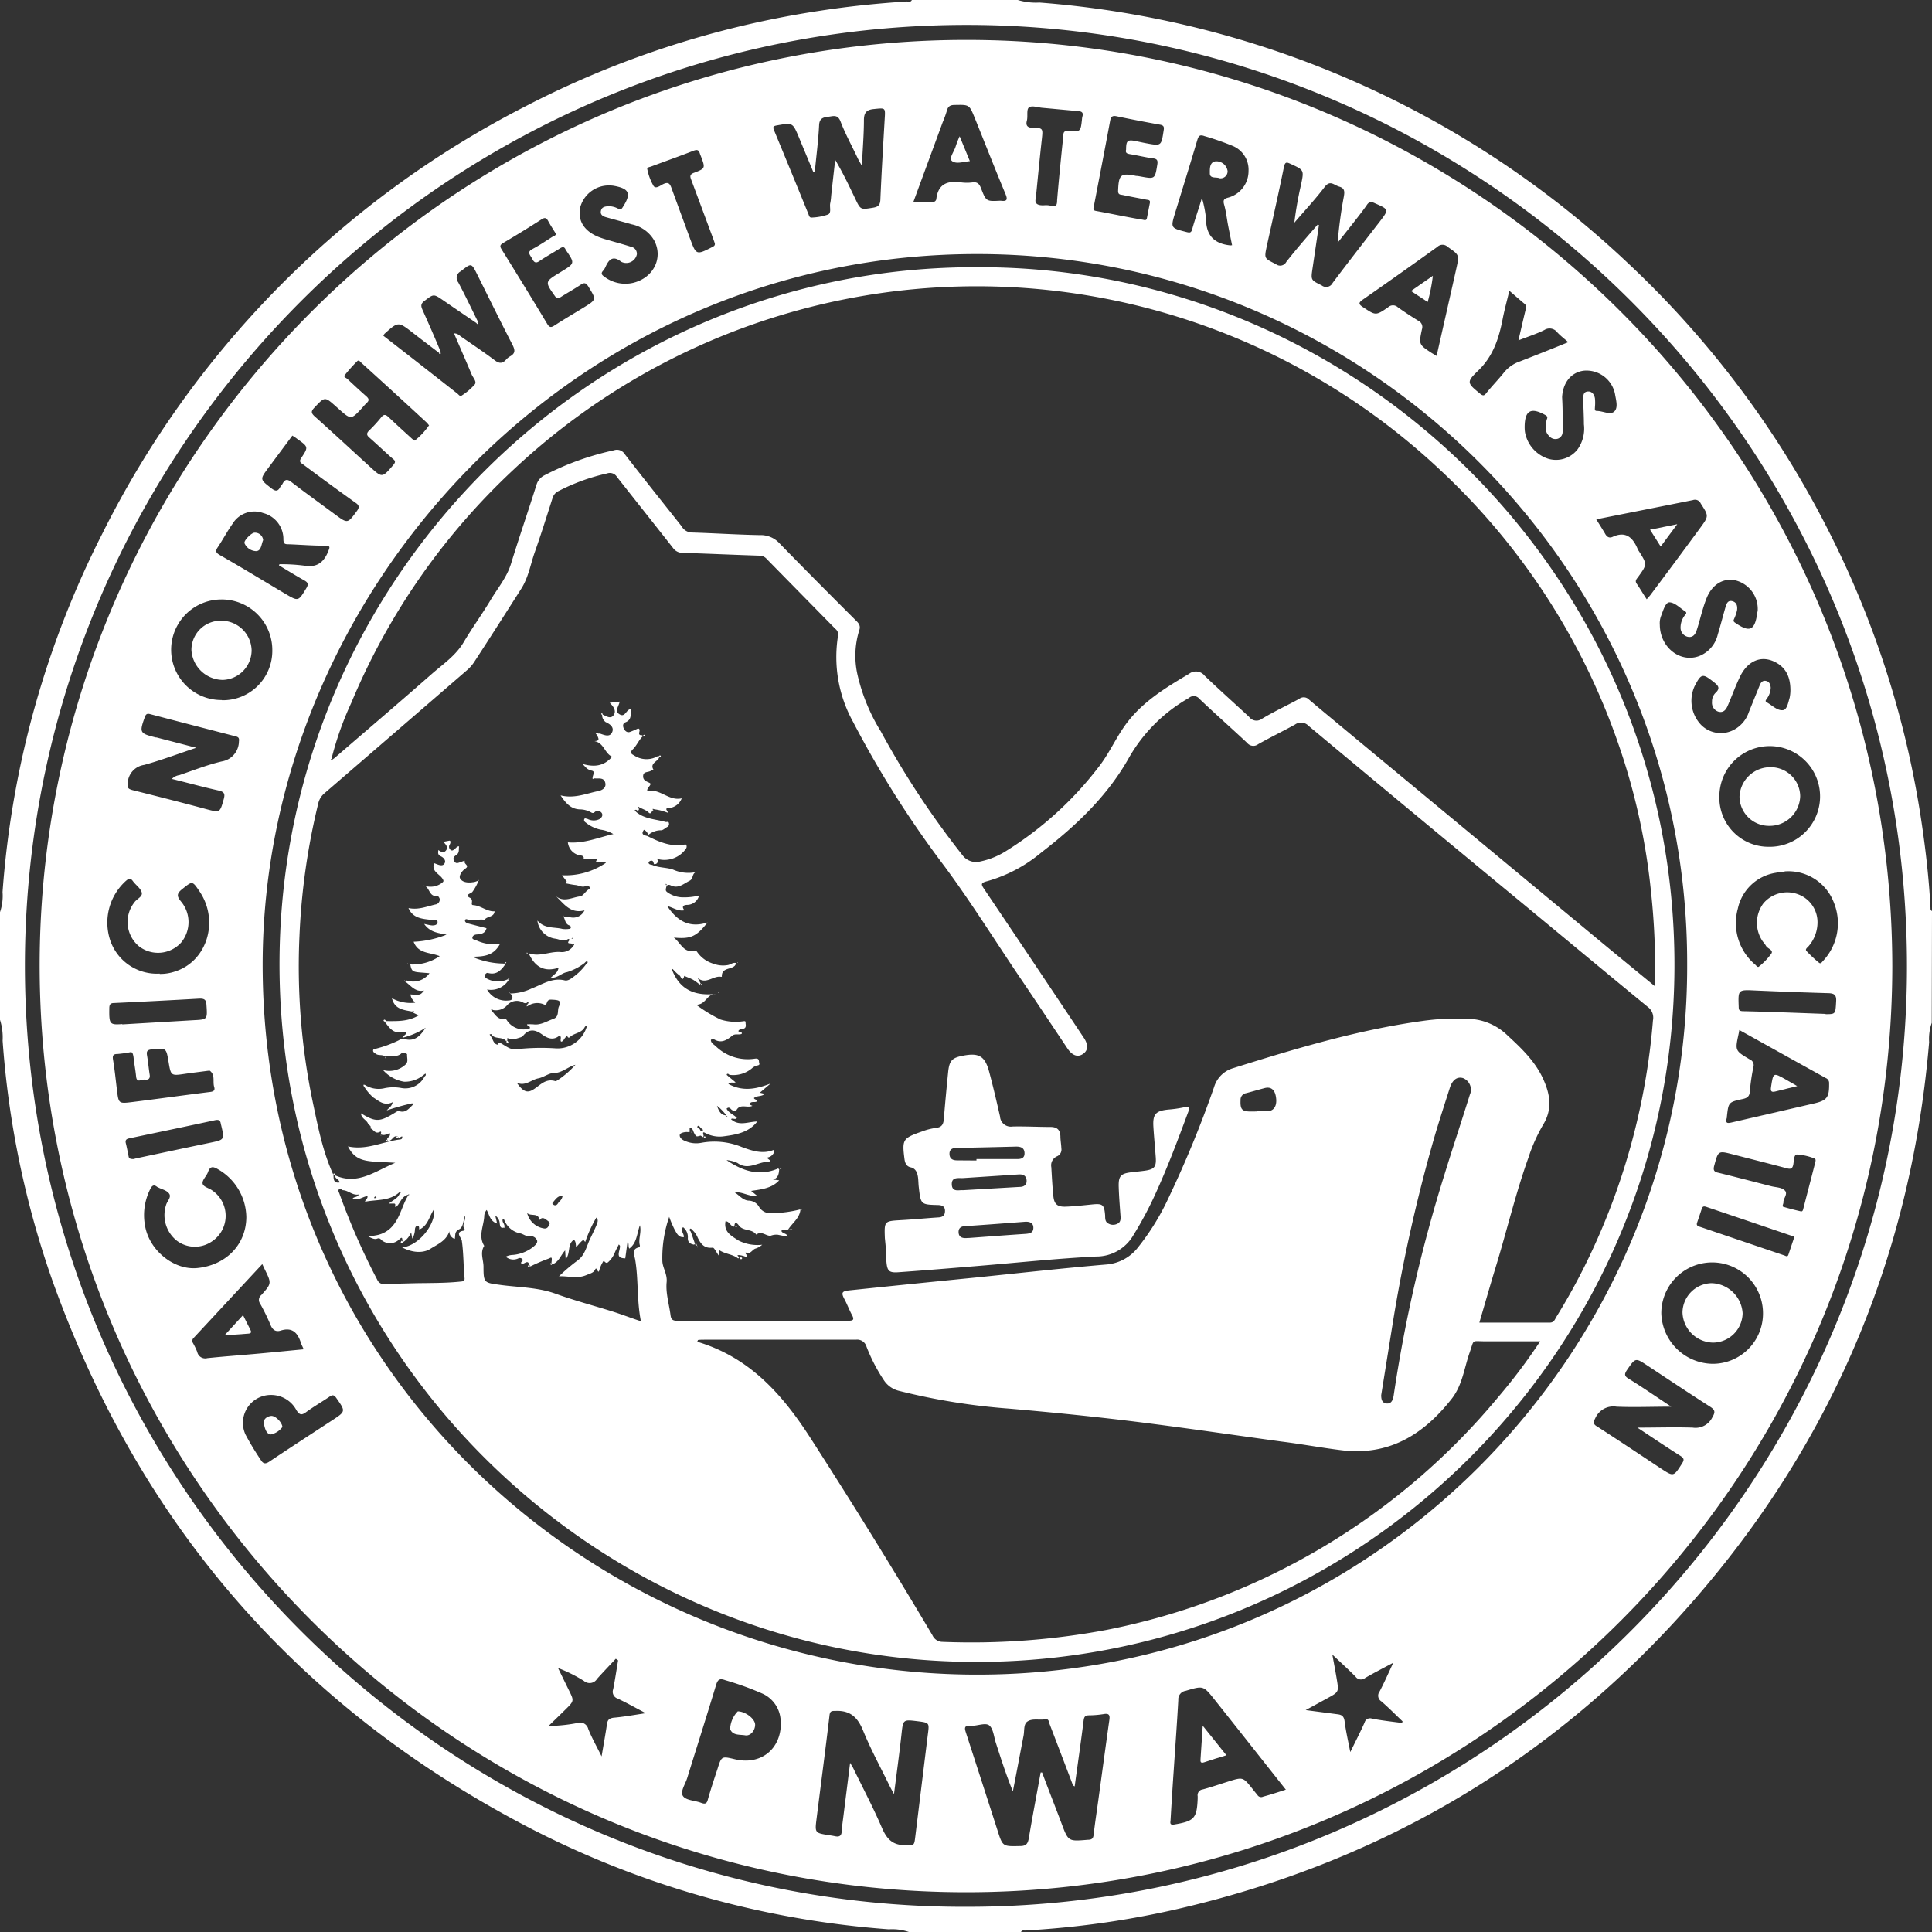 <svg id="Layer_1" data-name="Layer 1" xmlns="http://www.w3.org/2000/svg" viewBox="0 0 310.04 310.04"><rect x="0" y="0" width="310.04" height="310.04" fill="#333333" stroke="none"/><defs><style>.cls-1{fill:#fff;}</style></defs><path class="cls-1" d="M310,164.14a7.84,7.84,0,0,0-.42,3.11q-4.51,53.44-40.79,92.94c-21.77,23.63-48.49,38.94-79.81,46.16a144.78,144.78,0,0,1-24.52,3.45c-.22,0-.5-.08-.6.24h-18a8.26,8.26,0,0,0-3.23-.43,149.32,149.32,0,0,1-57.24-16.06q-55.82-28.82-77-88.1A147.59,147.59,0,0,1,.42,167,9.28,9.28,0,0,0,0,163.66V146.38a8.09,8.09,0,0,0,.41-3.23,151,151,0,0,1,16-57.5A154.49,154.49,0,0,1,84.05,17.2,151.85,151.85,0,0,1,131.49,1.74c4.66-.72,9.34-1.2,14-1.5.28,0,.65.17.84-.24h17a9.93,9.93,0,0,0,3.47.41,154.62,154.62,0,0,1,94.46,41.83A154.58,154.58,0,0,1,293.85,86a152.42,152.42,0,0,1,14.54,46.13c.67,4.51,1.17,9,1.41,13.58,0,.19,0,.4.24.48ZM155,306c82.37.12,149.57-66.47,151-148.29C307.45,73.42,239.52,4.68,156.29,4,72.5,3.39,4.57,71.15,4,154,3.5,238.26,72.13,306.19,155,306Z"/><path class="cls-1" d="M303.67,155.08c-.09,81.95-66.52,148.4-148.29,148.58-83.22.19-150.24-68.15-149-151C7.65,71.75,74.5,5.25,157.26,6.42,237.29,7.55,303.58,72.92,303.67,155.08ZM76.51,51.88c-1.8-1.23-3.61-2.45-5.4-3.69-1.57-1.08-1.53-1-3,.1-.64.48-.56.86-.29,1.47,1,2.24,2,4.5,2.92,6.75l-.2.18c-1.42-1.09-2.86-2.17-4.27-3.27-2.36-1.83-2.35-1.84-4.56.14a1.59,1.59,0,0,0-.19.32q6,4.66,11.9,9.3c.2.16.4.51.7.28a9.69,9.69,0,0,0,2.08-1.78c.34-.45-.29-1.07-.51-1.59-.92-2.19-1.87-4.35-2.83-6.59.6,0,.85.33,1.16.54,1.81,1.25,3.64,2.47,5.39,3.79.73.55,1.24.52,1.81-.12a2.37,2.37,0,0,1,.65-.53c.86-.49.79-1,.37-1.85-1.92-3.72-3.76-7.47-5.62-11.21-1-2-.95-1.93-2.7-.57a1.16,1.16,0,0,0-.38,1.76c1.12,2.1,2.14,4.26,3.2,6.4ZM270.75,154.77c.13-62.3-50.47-113.68-113.38-114C91.84,40.45,42.18,95,42.15,154.79c0,64.07,51.81,112.84,112.59,113.93C219.56,269.89,270.93,217.26,270.75,154.77ZM167,284.44l.23,0c1,2.7,2.08,5.41,3.1,8.12,1.12,3,1.1,2.94,4.28,2.68.59,0,.82-.2.89-.8.21-1.83.49-3.64.74-5.46.6-4.35,1.18-8.7,1.79-13,.1-.72-.05-1.05-.85-.92a15.94,15.94,0,0,1-2.38.21c-.66,0-.83.22-.91.87-.44,3.51-.95,7-1.43,10.53-.33-.11-.35-.37-.43-.58q-1.78-4.69-3.58-9.38c-.13-.34-.12-.91-.69-.81-1,.18-2.12-.19-2.92.39-.6.43-.43,1.46-.58,2.23-.58,3-1.14,6-1.72,8.95-1.06-2.58-1.89-5.18-2.73-7.78-.31-.94-.39-2.16-1-2.75s-2,.08-3,0c-1.22-.09-1,.49-.76,1.24q2.51,7.72,5,15.47c.86,2.72.84,2.66,3.66,2.6,1,0,1.24-.42,1.39-1.27C165.7,291.41,166.37,287.93,167,284.44Zm-23.56,3.43c-.31-.58-.5-.91-.67-1.26-1.43-2.93-3-5.81-4.24-8.83-.86-2.15-2.05-3.31-4.42-3.22-.65,0-.93,0-1,.78-.65,5.51-1.38,11-2.07,16.52-.29,2.3-.28,2.3,2.11,2.66.28.05.56.09.83.15.67.14,1.06,0,1.1-.81s.18-1.66.28-2.5c.34-2.73.69-5.47,1.06-8.46.26.43.39.62.49.82,1.55,3.19,3.21,6.33,4.61,9.58.76,1.76,1.66,2.8,3.7,2.81,1.48,0,1.48.14,1.66-1.36q1-8.14,2-16.28c.26-2,.32-2-1.61-2.25-2.39-.29-2.34-.29-2.61,2.16C144.32,281.46,143.9,284.53,143.47,287.87Zm62.9-.68c-3.88-4.9-7.63-9.66-11.41-14.41-1.84-2.32-1.84-2.27-4.66-1.44a1.38,1.38,0,0,0-1.18,1.47c-.21,3.78-.49,7.56-.74,11.34q-.27,3.93-.5,7.88c0,.35-.25.9.58.76,3.24-.54,3.64-1,3.77-4.17,0-.12,0-.24,0-.36a.93.93,0,0,1,.82-1.1c1.38-.37,2.73-.84,4.1-1.27,2.34-.73,2.34-.73,3.85,1.15.27.35.55.69.81,1a.7.7,0,0,0,.92.28C203.9,288,205.08,287.61,206.37,287.19Zm5.08-251.14.24.06L210.64,43c-.3,2-.28,1.93,1.46,2.8a1.16,1.16,0,0,0,1.76-.4c2.47-3.29,5-6.53,7.52-9.79,1.54-2,1.53-2-.76-3-.67-.33-1-.17-1.33.37-.76,1.08-1.59,2.11-2.4,3.15l-2.23,2.82a70.91,70.91,0,0,1,1-7.44c.13-.76.14-1.31-.74-1.56s-1.45-1.12-2.35.06c-1.52,2-3.23,3.82-4.86,5.73a57.91,57.91,0,0,1,1.08-6.12c.49-2.34.48-2.33-1.68-3.32-.62-.29-.89-.36-1.07.5-.86,4.26-1.83,8.5-2.76,12.74-.42,2-.38,1.9,1.47,2.85a1.11,1.11,0,0,0,1.67-.36C208,40,209.76,38,211.45,36.05Zm-80.69-8.51-.21.07c-.77-1.86-1.55-3.72-2.32-5.59-1-2.37-1-2.34-3.51-1.9-.62.11-.7.25-.46.82q2.77,6.68,5.49,13.38c.12.29.16.66.61.59a8.88,8.88,0,0,0,2.56-.49c.57-.28.21-1.18.34-1.8s.13-1,.19-1.54q.3-2.71.61-5.43c1.22,2.05,2.21,4.13,3.2,6.2.87,1.84.86,1.81,2.88,1.48.77-.13,1.13-.38,1.17-1.28.18-4.3.44-8.61.69-12.91.12-1.9.15-1.83-1.75-1.64-1.16.11-1.57.58-1.58,1.76,0,2.34-.2,4.67-.33,7.34-.32-.57-.49-.85-.64-1.15-.94-2-2-3.91-2.78-5.95-.46-1.2-1.19-.85-2-.76s-1.37.27-1.44,1.29C131.33,22.54,131,25,130.76,27.54Zm-5.45,249a5,5,0,0,0-2.87-4.73,47.88,47.88,0,0,0-6-2.17c-.88-.33-1.21-.16-1.49.74-1.51,5-3.09,9.95-4.63,14.92-.3,1-1.15,2.18-.71,2.89s1.82.74,2.79,1.07l.22.08c.54.19.84.12,1-.54.46-1.64,1-3.26,1.54-4.89.66-2.1.66-2.1,2.77-1.6C122,283.32,125.3,280.77,125.31,276.58ZM27.58,125a2.07,2.07,0,0,1,1.2-.61c2.27-.77,4.5-1.66,6.82-2.2A3.28,3.28,0,0,0,38.34,119c.08-.54-.06-.72-.51-.83-4.59-1.19-9.18-2.37-13.77-3.58-.44-.11-.62,0-.79.4-.93,2.58-.88,2.7,1.72,3.35l.12,0L31.5,120c-3,1-5.64,2-8.36,2.75a3.08,3.08,0,0,0-2.64,2.83c-.11.79,0,1,.74,1.21,4,1,7.94,2,11.91,3.07,2.17.57,2.14.56,2.75-1.6.23-.81.14-1.17-.77-1.39C32.62,126.32,30.13,125.62,27.58,125ZM262.76,229.1c3.15,0,6-.1,8.88,0a3,3,0,0,0,3.16-1.67c.55-.91.36-1.22-.42-1.72-3.36-2.15-6.68-4.37-10-6.56-1.95-1.29-1.92-1.27-3.27.68-.45.66-.48,1,.28,1.44,2.22,1.37,4.37,2.86,6.8,4.47-3.14,0-6,.12-8.78,0A3.17,3.17,0,0,0,256,227.6c-.38.72-.27,1,.35,1.35,3.39,2.19,6.74,4.42,10.1,6.65,2.14,1.41,2.12,1.4,3.5-.78.37-.58.27-.83-.29-1.19C267.39,232.19,265.18,230.7,262.76,229.1ZM35.6,112.37a7.93,7.93,0,0,0,8.1-8,8.12,8.12,0,0,0-8.23-8.17,8.07,8.07,0,1,0,.13,16.14Zm247.32,98.38a8.16,8.16,0,0,0-16.32,0,8.35,8.35,0,0,0,8.26,8.11A8.07,8.07,0,0,0,282.92,210.75Zm.91-74.86a8.08,8.08,0,1,0-7.91-8.15A7.88,7.88,0,0,0,283.83,135.89Zm-215-67.66c-.1-.11-.23-.3-.4-.46Q63.27,63,58,58.23c-.18-.16-.41-.54-.68-.26a24.76,24.76,0,0,0-2,2.24c-.23.3.24.43.41.59,1,.94,2,1.87,3,2.75.46.4.6.69.1,1.13a8.83,8.83,0,0,0-.65.71c-1.84,2-1.84,2-3.84.22l-.45-.4c-1.79-1.59-1.76-1.56-3.44.21-.54.57-.54.84,0,1.36,3,2.67,5.91,5.38,8.86,8.07,2.05,1.88,2,1.86,3.82-.24.41-.49.29-.69-.11-1-1.26-1.1-2.47-2.27-3.73-3.37-.47-.4-.5-.7-.06-1.14a22.88,22.88,0,0,0,1.94-2.12c.47-.6.78-.42,1.23,0,1.19,1.13,2.4,2.23,3.61,3.33a2.34,2.34,0,0,0,.55.4A11.39,11.39,0,0,0,68.87,68.23ZM197.72,39.35c-.23-1.14-.45-2.19-.65-3.24s-.32-2.22-.63-3.28c-.21-.76,0-.95.69-1.13a4.4,4.4,0,0,0,3.23-4.26,4.13,4.13,0,0,0-2.48-4,44.29,44.29,0,0,0-4.62-1.61c-.7-.25-.91-.06-1.12.64-1.15,3.89-2.36,7.77-3.55,11.65-.75,2.48-.75,2.46,1.84,3.12.55.14.74.09.9-.49.43-1.58,1-3.12,1.55-5a18.67,18.67,0,0,1,.66,3.37c0,2.7,1.36,4,3.91,4.26ZM44.77,90.73l.08-.19a29.5,29.5,0,0,1,3.88.22c2,.37,3.18-.4,3.93-2.25.29-.73.39-.92-.51-.94-2,0-3.91-.16-5.87-.23-.55,0-.79-.06-.8-.78a4.31,4.31,0,0,0-3.25-4.23,4.1,4.1,0,0,0-4.92,1.74c-.85,1.2-1.54,2.52-2.36,3.74-.41.61-.33.88.32,1.26,3.52,2,7,4.14,10.5,6.21,2.13,1.26,2.1,1.22,3.37-.86.47-.75.21-1-.41-1.34C47.39,92.33,46.09,91.52,44.77,90.73ZM42.09,202.86l-11,11.83a.65.65,0,0,0-.11.86,11.2,11.2,0,0,1,.67,1.4,1.31,1.31,0,0,0,1.62,1c2.82-.29,5.65-.49,8.47-.75,2.3-.21,4.6-.44,7-.67-.18-.41-.34-.69-.44-1-.51-1.61-1.36-2.6-3.26-2-.78.25-1.3-.1-1.63-.92a33,33,0,0,0-1.68-3.43,1,1,0,0,1,.21-1.36c1.66-1.86,1.65-1.87.54-4.13ZM230.54,57.12c1.08-4.78,2.14-9.43,3.18-14.09.48-2.15.45-2.12-1.41-3.42a1.18,1.18,0,0,0-1.64,0q-5.92,4.26-11.91,8.43c-.74.51-.82.75,0,1.27,2,1.32,2,1.38,4,0a1.13,1.13,0,0,1,1.56,0c1.07.76,2.17,1.48,3.29,2.17a1.1,1.1,0,0,1,.58,1.36c-.52,2.45-.5,2.45,1.55,3.8Zm25.62,26.22c.53.86,1,1.58,1.44,2.34.29.51.67.7,1.17.48,2.15-1,3.29.12,4.06,2a2,2,0,0,0,.19.31c1.32,2.09,1.32,2.09-.12,4.09-.25.35-.6.63-.23,1.14.55.78,1,1.6,1.59,2.47.26-.31.48-.53.66-.78q4-5.33,7.92-10.67c1.41-1.92,1.38-1.92.09-3.92a1,1,0,0,0-1.25-.55C266.57,81.28,261.46,82.28,256.16,83.34ZM146.57,32.42c1.1,0,2.08,0,3.07,0a.58.58,0,0,0,.63-.58c.32-2.4,1.86-2.87,4-2.57a6.71,6.71,0,0,0,1.79,0c.79-.11,1.11.26,1.37.94.82,2.12.85,2.11,3.05,2h.12c1,.14,1.14-.17.75-1.09-1.67-4-3.28-8.12-4.92-12.18-.88-2.17-.88-2.14-3.18-2.1-.7,0-1.1.17-1.29.89a17.5,17.5,0,0,1-.69,1.91ZM279.12,165.29c-.05.29-.08.45-.11.6-.58,2.7-.6,2.71,1.77,4.11a1,1,0,0,1,.6,1.23,32.15,32.15,0,0,0-.57,3.9c-.05.81-.41,1.07-1.12,1.23-2.32.5-2.31.52-2.57,2.88a.49.49,0,0,1,0,.12c-.31,1,.17.91.89.74,4.33-1,8.68-2,13-3,2.22-.5,2.55-1,2.52-3.26A.85.85,0,0,0,293,173C288.42,170.47,283.84,167.91,279.12,165.29Zm-253.48-9a7.35,7.35,0,0,0,2.45-.39c5.15-1.64,7.13-8.12,3.93-12.85-1.18-1.74-1.13-1.68-2.77-.38-.89.71-.92,1.14-.2,2a5.14,5.14,0,0,1,0,6.61,5,5,0,0,1-6.72.6,5.08,5.08,0,0,1-.75-7.09c.39-.56,1.37-.9,1.16-1.59s-.95-1.16-1.39-1.77-.68-.46-1.14-.07a9,9,0,0,0-2.5,9.61A7.9,7.9,0,0,0,25.64,156.24Zm260.74-16.4a11.35,11.35,0,0,0-1.45.18,7.39,7.39,0,0,0-6.05,5.75,8.72,8.72,0,0,0,2.81,9c.16.15.38.48.58.29a10.67,10.67,0,0,0,2-2.09c.35-.57-.6-.77-.86-1.22s-.5-.63-.71-1a5.23,5.23,0,0,1,.29-5.84,5,5,0,0,1,5.43-1.49,4.77,4.77,0,0,1,3.25,4.55,5.87,5.87,0,0,1-1.44,3.83c-.18.22-.6.47-.33.77a20.89,20.89,0,0,0,2,1.87c.31.26.48-.12.67-.3a8.84,8.84,0,0,0,1.73-9.33A7.81,7.81,0,0,0,286.38,139.84ZM39.53,195.36a9,9,0,0,0-4.51-7.7c-.82-.49-1.29-.57-1.65.45-.23.63-.92,1.23-.86,1.79s1,.73,1.55,1.14a4.93,4.93,0,0,1-.19,8.27,4.82,4.82,0,0,1-5.5-.21,5.25,5.25,0,0,1-1.73-5.7c.17-.63.89-1.26.52-1.82s-1.13-.7-1.72-1a1.51,1.51,0,0,1-.22-.11c-.58-.46-.85-.17-1.13.39a9.27,9.27,0,0,0-.82,5.81c.64,3.92,4.56,7.15,8.31,6.83C36.18,203.08,39.48,199.81,39.53,195.36ZM89.21,37.52c-.42-.68-.86-1.35-1.24-2.05-.29-.54-.55-.6-1.08-.26q-3,1.93-6.11,3.76c-.51.31-.63.5-.27,1.07Q84.22,46,87.83,52c.38.63.66.55,1.19.21,1.54-1,3.12-1.92,4.68-2.88,2.06-1.27,2-1.25.71-3.36-.37-.58-.64-.66-1.2-.29-1.06.7-2.18,1.33-3.24,2-.42.27-.62.26-.93-.18-1.61-2.29-1.62-2.28.78-3.75l.31-.19c2.13-1.31,2.13-1.31.7-3.4l-.06-.1c-.22-.54-.53-.44-.93-.19-1.08.69-2.21,1.3-3.24,2-.71.51-.95.13-1.24-.42s-.86-1,.11-1.5c1.12-.59,2.18-1.32,3.26-2C88.93,37.87,89.18,37.8,89.21,37.52ZM180.71,24c0-1.47.25-1.63,1.6-1.35.55.12,1.1.24,1.64.34,2.43.45,2.4.44,2.79-2.06.1-.6,0-.82-.61-.93q-3.48-.62-6.93-1.34c-.73-.16-.94.1-1.06.78-.85,4.58-1.74,9.16-2.62,13.74-.07.34-.14.58.35.67,2.51.45,5,1,7.52,1.41.24.05.58.19.66-.25l.48-2.46c.09-.51-.32-.46-.61-.52-1.25-.25-2.51-.47-3.75-.74-.33-.07-.76,0-.74-.67.09-2.61.41-2.91,2.89-2.39.24,0,.48.05.71.09,2.32.43,2.31.43,2.69-1.91.1-.64,0-.94-.73-1-1.22-.17-2.42-.47-3.64-.67C180.89,24.66,180.56,24.57,180.71,24Zm85.65,76.22c0,3.62,3.22,6.2,6.3,5.07a4.91,4.91,0,0,0,3-3.46c.44-1.44.81-2.91,1.23-4.36.16-.54.35-1.18,1.09-1s.86.81.78,1.44a6.9,6.9,0,0,1-.45,1.35c-.1.25-.24.41.12.66,2.33,1.62,3.16,1.29,3.56-1.48,0-.15.07-.31.08-.47a4.73,4.73,0,0,0-3.51-4.82c-1.92-.46-3.71.56-4.63,2.69a20,20,0,0,0-.73,2.14c-.33,1.07-.58,2.16-.94,3.21-.21.64-.63,1.17-1.42,1a1.5,1.5,0,0,1-1.15-1.49,3.2,3.2,0,0,1,.64-1.9c.11-.19.5-.42.1-.69-.83-.54-1.67-1.43-2.52-1.45-.64,0-1,1.28-1.32,2.12A3.2,3.2,0,0,0,266.36,100.26ZM97.81,29.76a4.75,4.75,0,0,0-4.7,3.52c-.43,2.11.61,3.79,2.91,4.73a12.9,12.9,0,0,0,1.24.42c1.33.39,2.68.75,4,1.17a1.14,1.14,0,0,1,.94,1.22A1.74,1.74,0,0,1,99.68,42c-1.34-1.07-2-.32-2.52.85a2.53,2.53,0,0,1-.38.6c-.39.41-.21.67.18.94a5.57,5.57,0,0,0,4.63,1c3.27-.78,4.88-4,3.39-6.81A5.42,5.42,0,0,0,101.37,36c-1.38-.4-2.77-.76-4.14-1.15-.5-.14-.92-.4-.8-1s.58-.7,1.08-.75a3.13,3.13,0,0,1,1.62.35c.28.12.48.31.76-.13,1.48-2.25,1.15-3.07-1.49-3.52A5.56,5.56,0,0,0,97.81,29.76Zm189.51,81c0-2.25-.82-3.76-2.63-4.6-2.15-1-4.25-.07-5.46,2.43-.74,1.53-1.31,3.15-2,4.72-.28.64-.72,1.12-1.49.89a1.49,1.49,0,0,1-1-1.57,1.91,1.91,0,0,1,.54-1.42c.87-.79.43-1.21-.28-1.77-1.79-1.41-2-1.37-3.07.71a5.62,5.62,0,0,0,1,6.12,4.45,4.45,0,0,0,5,1,5,5,0,0,0,2.72-3q.87-2.16,1.75-4.32c.17-.42.44-.79,1-.68s.72.6.76,1.09a3.18,3.18,0,0,1-.56,1.67c-.11.22-.47.46-.07.68.86.47,1.69,1.38,2.62,1.25.64-.09.82-1.26,1.05-2A6.36,6.36,0,0,0,287.32,110.75ZM250.76,66.29h0c0,1,0,2,0,3a1.14,1.14,0,0,1-.76,1.11,1.29,1.29,0,0,1-1.4-.43c-.75-.71-.57-1.59-.43-2.46.05-.32.36-.6-.16-.89-2.33-1.31-3.32-.77-3.34,1.88a5.69,5.69,0,0,0,.05.83,5.5,5.5,0,0,0,3.73,4.29,4.39,4.39,0,0,0,4.73-1.53,5.72,5.72,0,0,0,1-4c0-1.35-.09-2.71-.11-4.06,0-.52,0-1.13.7-1.2s1.07.48,1.18,1.09a7.56,7.56,0,0,1,0,1.43c0,.27-.11.61.33.6.95,0,2.12.69,2.77.09s.29-1.8.13-2.75a3.84,3.84,0,0,0-.11-.46,4.67,4.67,0,0,0-4.93-3.34c-2,.26-3.33,1.9-3.46,4.24C250.73,64.61,250.76,65.45,250.76,66.29ZM43.59,223.86a4.48,4.48,0,0,0-4.19,6.36,45.12,45.12,0,0,0,2.41,4c.41.7.76.78,1.45.31,3.32-2.22,6.67-4.39,10-6.57,2.25-1.47,2.23-1.45.7-3.63-.4-.57-.67-.48-1.13-.16-1.23.83-2.51,1.57-3.7,2.44-.73.55-1.08.45-1.56-.31A4.6,4.6,0,0,0,43.59,223.86Zm-22.71-55a19,19,0,0,1-2,.28c-.69,0-.86.22-.74.93.27,1.61.43,3.24.63,4.86.26,2.14.26,2.19,2.38,1.93,4.2-.52,8.38-1.11,12.58-1.63.59-.07.8-.29.64-.81-.26-.86.2-1.9-.68-2.58-.07-.05-.23,0-.35,0-1.19.16-2.38.3-3.56.47-2.35.35-2.35.36-2.73-1.91s-.38-2.24-2.68-2c-.84.07-.88.4-.76,1.06.17,1,.25,2,.41,3,.12.72-.31.86-.83.79s-1.24.62-1.35-.51-.31-2.05-.41-3.09C21.34,169.09,21.24,168.76,20.88,168.86ZM242.21,46.66c-.38,1.61-.77,3-1.06,4.48-.6,3.11-1.51,6-3.93,8.33-1.94,1.86-1.78,2,.29,3.7.45.37.66.37,1-.08.9-1.12,1.91-2.15,2.81-3.27A5.62,5.62,0,0,1,243.91,58c2.57-1,5.11-2,7.76-3.09-.64-.56-1.23-1-1.76-1.57a1.55,1.55,0,0,0-2.08-.38c-1.26.63-2.62,1.06-4.16,1.66.41-1.75.76-3.29,1.13-4.82.09-.39.25-.73-.18-1.07C243.84,48.08,243.1,47.42,242.21,46.66ZM225,276.5l.08-.26c-1.12-1.07-2.21-2.17-3.38-3.19a1.09,1.09,0,0,1-.31-1.6c.74-1.4,1.38-2.87,2.2-4.62-1.73.93-3.16,1.65-4.52,2.45a1.06,1.06,0,0,1-1.53-.21c-1.16-1.17-2.38-2.28-3.73-3.55.27,1.48.51,2.73.72,4,.33,2,.32,2-1.5,3l-3.5,1.91,5.12.67c.65.08,1,.29,1.12,1.07.2,1.61.57,3.19.92,5,.86-1.75,1.62-3.23,2.3-4.75a.9.9,0,0,1,1.18-.62C221.76,276.11,223.38,276.28,225,276.5Zm-121.37-1.57c-1.63-.86-3.05-1.66-4.51-2.35a1.14,1.14,0,0,1-.72-1.49c.3-1.53.53-3.09.79-4.64l-.37-.26c-1,1.07-2,2.11-3,3.22a1.39,1.39,0,0,1-2.1.35,23.49,23.49,0,0,0-4.17-2.08l1.73,3.54c.86,1.73.87,1.73-.54,3.12-.9.89-1.81,1.76-2.71,2.64a25.79,25.79,0,0,0,4.55-.46,1.36,1.36,0,0,1,1.82.94c.56,1.41,1.32,2.74,2.14,4.4.34-2,.63-3.6.87-5.2.09-.61.3-.88,1-1C100.05,275.52,101.7,275.22,103.62,274.93Zm-56.73-205L43.05,75.1c-1.37,1.86-1.34,1.82.51,3.27.69.53,1.06.49,1.43-.25.09-.17.26-.31.35-.48.37-.73.75-.8,1.44-.27,2.31,1.78,4.68,3.47,7,5.19,2,1.48,2,1.46,3.43-.47.5-.65.49-1-.2-1.44-2.79-2-5.54-4-8.3-6.07-.36-.27-.82-.41-.37-1.08,1.18-1.77,1.15-1.79-.64-3.06C47.47,70.25,47.2,70.09,46.89,69.89Zm67.83-30.83c-.08-.22-.18-.52-.29-.82q-1.74-4.69-3.5-9.4c-.2-.52-.31-.88.43-1.15,1.84-.7,1.82-.75,1.14-2.58-.07-.18-.15-.36-.21-.55-.17-.53-.41-.63-1-.41-2.26.88-4.55,1.69-6.83,2.54-.23.09-.69.11-.59.45a8.77,8.77,0,0,0,1,2.66c.36.54,1.08-.07,1.56-.3.81-.38,1.06-.09,1.33.67,1,2.74,2,5.45,3,8.17.94,2.54,1,2.56,3.48,1.29C114.53,39.52,114.75,39.46,114.72,39.06Zm51.51-7.34c-.3.92.28,1.24,1.33,1.18a3.17,3.17,0,0,1,1.07.08c.88.27,1-.18,1-.89.29-3.46.64-6.92,1-10.37,0-.52.13-.79.77-.74,2,.15,2,.12,2.22-1.85a2.54,2.54,0,0,1,.07-.47c.2-.65-.13-.84-.72-.88-1.91-.16-3.81-.35-5.72-.52-.72-.06-1.61-.4-2.1-.09s-.18,1.41-.37,2.13,0,1.15.92,1.17c1.69,0,1.66.12,1.48,1.81C166.85,25.34,166.56,28.4,166.23,31.72ZM286.2,193c-.06.35-.25.59,0,.67.92.27,1.84.51,2.78.72.3.07.36-.21.42-.46.62-2.43,1.26-4.86,1.88-7.29.06-.26.2-.64-.13-.74a9,9,0,0,0-2.77-.63c-.52,0-.49,1-.59,1.57-.14.79-.49.8-1.15.62-2.84-.76-5.7-1.47-8.55-2.21-2.38-.61-2.34-.6-3,1.82-.2.74,0,1,.67,1.13,2.83.69,5.64,1.43,8.45,2.15.73.19,1.66.18,2.15.64C287.05,191.55,286.11,192.37,286.2,193Zm1.72,5.63c.05-.24-.27-.27-.46-.33q-6.78-2.31-13.56-4.6c-.29-.1-.64-.22-.79.23-.25.75-.5,1.51-.76,2.26-.18.51.16.59.53.71l13.45,4.56c.24.08.52.32.67-.12C287.3,200.44,287.59,199.57,287.92,198.59Zm5-35.88c1.68,0,1.62,0,1.74-2.08.06-1-.31-1.26-1.23-1.29q-5.87-.17-11.71-.43c-2.82-.13-2.8-.16-2.7,2.62,0,.51.12.68.65.7C283.77,162.36,287.83,162.52,293,162.71ZM21.42,186l.42-.11c3.93-.83,7.87-1.68,11.8-2.49,2.41-.5,2.41-.48,1.85-2.84a2,2,0,0,1-.06-.23c-.07-.57-.36-.68-.9-.57-4.6,1-9.2,1.95-13.8,2.92-.39.08-.66.24-.55.73.18.73.32,1.48.47,2.22C20.72,185.93,20.94,186,21.42,186Zm-1.8-21.61L31,163.72c2.32-.11,2.29-.1,2.13-2.47-.05-.78-.29-1-1.06-1q-6.87.39-13.75.71c-.66,0-.78.3-.78.87C17.5,164.36,17.6,164.49,19.62,164.34Z"/><path class="cls-1" d="M156.85,42.88c60.76-.2,112.08,49.39,111.86,112.34-.21,62.1-51.22,112.28-113.49,111.47-60.8-.79-110.93-50.84-110.36-113C45.43,92.36,95.72,42.65,156.85,42.88ZM112.29,181.19c.09.21.24.49.45.28s-.15-.32-.28-.46-.32-.48-.5-.29S112.08,181.09,112.29,181.19Zm4.36-2.19c-.09.08-.08.16,0,.21s.06,0,.1,0l-.16-.17a7.45,7.45,0,0,0-1.53-1.59C115.4,178.43,115.76,179,116.65,179Zm-63.13,9.61c0,.67.06,1.31,1,1.14-.11-.51-.79-.58-.77-1.15,3.61,1.64,6.37-.61,9.68-2-4.27-.28-6.21.11-7.59-2.63,2.92.64,5.43-.7,8.1-1.08.33-.05.67,0,.61-.51l0,0h0c-.25-.05-.46.45-.73,0l-.14-.09s0,0,0,.05l-.08,0c-.42,0-.57.38-.85.58s-.49.29-.62-.13h0c.1-.32.6-.44.42-.94-.48.14-.94.48-1.46.16l0,0c.07-.17.16-.52-.11-.38-.79.43-1-.39-1.55-.56.23-.43-.27-.5-.35-.71-.22-.65-1.1-.85-1.15-1.7,2.36,1.43,3,1.41,5.47-.11.2-.12.48-.31.64-.25,1.07.37,1.58-.42,2.21-1l.11-.23-.29,0a39.9,39.9,0,0,0-4,1.12c.31-.41.81-.61.95-1.32-1.35.68-2.24-.21-3.11-.75a7.56,7.56,0,0,1-1.56-1.9l.17-.14a4.13,4.13,0,0,0,3.27.53,7.09,7.09,0,0,1,2.68,0,3.46,3.46,0,0,0,3.67-1.87c.18-.12.25-.26.13-.46l-.33.25a4.7,4.7,0,0,1-3.07,1.06,5.68,5.68,0,0,1-3.39-1.87,3.8,3.8,0,0,0,3.59-.88c.52-.45.21-1.08.26-1.61,0-.26-.82-.28-.91-.19-.78.72-1.75.27-2.59.52l0,0c-.44-.39-1.08-.11-1.53-.45-.18-.14-.44-.25-.43-.53s.32-.24.53-.31A18.65,18.65,0,0,0,64,166.94a1.28,1.28,0,0,1,1-.18c1.67.42,2.52-.65,3.31-1.84a12.35,12.35,0,0,1-3.73,1.62c.17-.41.65-.48.64-.91-1.87.17-2.25,0-3.43-1.61l.13-.16c1.78,0,3.57.11,5.27-.92l-.95-.46.22-.15c-.14-.15-.23-.07-.33,0-1.33-.27-2.79-.33-3.23-2.14a6.24,6.24,0,0,0,3.73.72,5.76,5.76,0,0,1-.58-.72,3.36,3.36,0,0,1-.19-.61c1.59.11,1.59.11,2.2-.63-1.49.34-2.17-.91-3.17-1.52h0c.15,0,.32-.11.44-.07a3.22,3.22,0,0,0,3.59-1.18c-2.57-.25-2.83,0-3.07-1.41a7.67,7.67,0,0,0,4.71-1.33c-1.51-.64-3.44-.34-4.18-2.31a16,16,0,0,0,5.28-1.14c-1.3-.27-2.64-.35-3.59-1.72.49.1.82.19,1.15.23s1,0,1-.52-.54-.3-.94-.35c-1.43-.18-3-.21-3.73-1.91,1.53.34,2.9-.24,4.31-.57a.8.8,0,0,0,.71-.84c0-.2-.28-.56-.37-.55-1.39.26-1.2-1.45-2.23-1.68a3,3,0,0,0,2.89-.35c.32-.25.43-.32.11-.78-.51-.74-1.79-1.15-1.29-2.43l.31.12c.49.19,1.1.44,1.38-.14.2-.42-.15-.86-.63-1.09s-.46-.49-.39-1c.45.35.94.52,1.27,0s-.13-.91-.46-1.32l1-.19v0c.22.22.1.46,0,.66a.61.61,0,0,0,.17.84c.31.24.49-.08.71-.22s.28-.39.64-.35c-.1.48.1,1-.45,1.38-.38.23-.62.51-.33,1s.68.24,1.06.12c.21-.06.7-.3.62-.14-.22.47.86.7.1,1.2-.53.34-1.09,1.16-.84,1.59.36.63,1.27.72,2.06.59.3,0,.6-.17.9-.25l0,0a8,8,0,0,1-1,1.82c-.26.28-1.32.46-.4.93.72.37,0,1.14.52,1.18,1.24.07,2.19,1.05,3.45,1-.1,1-1.23.74-1.62,1.37l0,0c-.83-.19-1.67.2-2.51,0-.15,0-.46-.26-.59,0s.16.49.42.56c1,.27,2,.52,3,.77-.16.77-.76.94-1.41,1-.39,0-.78.13-.85.49s.44.34.69.49a6.89,6.89,0,0,0,3.73.56c-1.08,2-2.76,2-4.45,2.05a13,13,0,0,0,5.39,1.09l0,0c-.69,1-1.42,1.89-2.85,1.51-.26-.07-.46.19-.53.4s.18.42.38.52a3.69,3.69,0,0,0,3.33.08l.12.12a3.33,3.33,0,0,1-3.46,1.53,3.48,3.48,0,0,0,3.36,1.77c.24,0,.65-.05.69-.35a.65.65,0,0,0-.42-.78l0,0a8.19,8.19,0,0,0,3.54-.81c1.71-.65,3.29-1.78,5.31-1.29.46.11,1-.26,1.4-.58a9.17,9.17,0,0,0,2-2c.13-.12.37-.29.23-.43s-.33.08-.46.22A8.94,8.94,0,0,1,91,156c-.9.14-1.53,1-2.63.9,1.08-.93,1.08-.93,1.28-1.6-2.2.7-3.76,0-4.81-2.33,1.81.66,3.47-.38,5.23-.18a2.22,2.22,0,0,0,1.94-1c.06-.11.26-.21,0-.33,0,0-.16.09-.24.15.19-.45-1,.07-.45-.66.15-.2-.06-.31-.18-.24-.72.47-1.38,0-2.07-.08h0a3.32,3.32,0,0,1-2.83-2.9c1.19,1.36,2.69,1,4,1.34a3.83,3.83,0,0,0,1.07,0c.17,0,.31-.1.3-.28a.36.36,0,0,0-.18-.26c-.74-.21-.72-.94-1-1.44l0,0,1.17.13a2,2,0,0,0,2.2-1.13c-2.27.6-3.3-1.07-4.61-2.29,1.3,1.08,2.63.19,3.89.05.54-.06.91-.94,1.56-1.21,0,0,.08-.25,0-.29s-.41-.31-.48-.26c-.63.45-1.2,0-1.79-.06s-1.13-.19-1.69-.29l.27-.28-.76-1a11.51,11.51,0,0,0,7.05-2c-.57-.38-1.1.08-1.57-.18l0,0c-.11-.15.43-.45-.07-.48s-1.23,0-1.84,0v0c-.13-.26-.14-.5-.63-.52a2.36,2.36,0,0,1-2-2.1c2.57.23,4.88-.78,7.3-1.33a5.36,5.36,0,0,0-2-.7A5.52,5.52,0,0,1,94,132c-.27-.17-.32-.39-.22-.58s.34,0,.51,0a2.11,2.11,0,0,0,1.85.06c.42-.23.66-.63.43-1a.78.78,0,0,0-1-.26c-.2.12-.31.38-.7.16a3.75,3.75,0,0,0-1.69-.49c-1.56,0-2.38-1-3.22-2.25,2.21.55,4.08-.29,6-.68.66-.13,1.39-.52,1.16-1.38s-1.1-.6-1.75-.67c-.08,0-.17.07-.25.12-.18-.5.58-1.21-.2-1.37s-1-.69-1.49-1.08c1.79.52,3.43.47,4.8-1.15-1.22-.53-1.29-2.23-2.86-2.5,1.09,0,.55-.58.45-1l.22-.21.23,0c.68.22,1.53.63,1.93-.15s-.19-1.32-1-1.69a1.4,1.4,0,0,1-.57-1.24l0,0c.61.24,1.33.82,1.83.14s0-1.4-.62-2l1.6-.19c-.13.78-.9,1.53,0,2.05s1-.74,1.79-.87c-.07.83.22,1.72-.88,2.15-.42.17-.43.6-.24,1s.55.7,1,.53a12.87,12.87,0,0,0,1.28-.55c.7.16-.4,1.13.67,1.09l.11.15c-.66.61-1,1.51-1.58,2.07s-.28.78.14,1a3.61,3.61,0,0,0,3.93.07l.15.14c-.1.8-1.65,1-.92,2.14,0,.07-.33,0-.38.08-.39.36-1.23.09-1.3.83s.5.92,1,1.15a.8.8,0,0,1,.2.15c-.08.45-.58.6-.55,1.18,2-.49,3.49,1.66,5.54,1.16a2.43,2.43,0,0,1-2,1.56c-1,0-.06.58-.28.75a8.48,8.48,0,0,0-2.09-.54,2.44,2.44,0,0,0-.27-.08c-.07.17.06.16.16.17-.33.06-.43.85-.83.42s-1.12-.57-1.76-1c.27.53.27.53,0,.76-.13-.16-.27-.29-.48-.11l.3.31c1.35,1.1,3.07,1.1,4.64,1.55.19.06.51-.14.55.19a.53.53,0,0,1-.24.61c-.35.17-.68.54-1,.54a3.13,3.13,0,0,0-2.08.77,1.24,1.24,0,0,0-.68-.85c-.55.75,0,.87.53,1,1.81.9,3.65,1.73,5.76,1.42.18,0,.49-.22.55.17a.59.59,0,0,1-.09.43,4.21,4.21,0,0,1-4.45,1.7l-.14-.12V138l.16-.05c-.09.39-.18.77-.71.72-.1-.25-.1-.64-.53-.53-.14,0-.36.2-.35.28.06.41.48.29.73.44,1.09.43,2.41.35,3.33.74a6,6,0,0,0,3.52.36c-.63.28-.35,1.07-1,1.39-1,.5-1.8,1.31-3,.74-.1-.05-.58-.29-.73.27s-.07.65.25.88a4.37,4.37,0,0,0,2.11.75,9.9,9.9,0,0,0,2.91-.28,2,2,0,0,1-1.81,1.5c-.36,0-1.2.07-.54.87-1,.2-1.78-.42-2.77-.69,1.6,2.43,3.58,3.58,6.48,2.64-1.81,2.28-2.69,2.69-5.42,2.43,1.14.88,1.54,2.46,3.27,2.13a.54.54,0,0,1,.43.11,4.84,4.84,0,0,0,2.62,1.94,4.38,4.38,0,0,0,2.36.23c.46-.08.84-.49,1.36-.31l0,0a2.65,2.65,0,0,1-.24.4c-.62.68-2.16.28-2.09,1.78a.52.52,0,0,1-.23,0c-1.21-.13-2.34,1.29-3.65.2l.48.9-.15.16a9.86,9.86,0,0,0-1.06-.77c-.45-.25-1-.42-1.42-.63-.29,1.1-.57.06-.74-.05a6,6,0,0,1-.95-.87c-.07-.06-.17-.19-.19-.18-.18.11-.06.22,0,.34,1.29,3.1,3.7,4,6.94,3.66-1.42-.07-1.57,1.76-3.15,1.73a23.15,23.15,0,0,0,3.91,2.38,8.19,8.19,0,0,0,3.69.27c.44-.06.29.14.35.5.15,1.09-1,.51-1.18,1.09.13.22.66,0,.53.45-.5.18-1.06-.09-1.51.28-.86.7-1.73,1.27-2.88.61a.4.4,0,0,0-.55.08c0,.49.47.71.78,1a7.37,7.37,0,0,0,6.27,2c.82-.12.6.44.72.75s-.29.33-.47.38a2.21,2.21,0,0,0-.76.46,4.65,4.65,0,0,1-3.58,1c-.11-.15-.29-.22-.39-.1s.11.21.19.31l1.21,1c-.39.15-.76-.13-1.17.25,2.32,1.28,4.52.82,6.78-.06l-1.72,1.47.77.19c-.47.47-1.22.24-1.72.67.07.28.54.21.49.53-.39.27-1-.13-1.2.49a2.84,2.84,0,0,0,.47.23c-.84.41-2-.43-2.59.74-.1.2-.6.06-.84-.2s-.43-.36-.72-.08c.36.71,1.16.94,1.65,1.48-.27.37-.69-.07-.94.2,1.28,1.18,2.76.4,4.22.37-1.44,1.86-3.58,2.14-5.53,2.4a4.9,4.9,0,0,1-2.84-.56c-.57-.33-.22.31-.25.54l-.13.13c-.13-.08-.29-.26-.4-.23-.66.18-.64.19-1-.44-.16-.32-.19-.76-.71-.86v.71l0,0a2.26,2.26,0,0,1-.45,0c-.46,0-1.08.17-1.13.44-.08.46.39.83.86,1a4.34,4.34,0,0,0,2.56.3,11.59,11.59,0,0,1,6.56.68c1.65.6,3.3,1.17,5.07.46,0,0,.1.1.15.15a1.41,1.41,0,0,1-1.23,1.08c.14.26,1.09.62,0,.68-1.56.1-3.06,1.38-4.71.18a5.36,5.36,0,0,0-1.76-.46c2.57,1.75,5.27,2.66,8.29,1.34,0,0,.11.09.16.15l0,0c-.05.72-.16,1.4-1,1.63l1,.12c-1.16,1.28-2.8,1.45-4.5,1.7l1,.82c-1.38.12-2.42-.73-3.63-.58.74.49,1.33,1.27,2.22,1.32a2,2,0,0,1,1.73,1.08,2.1,2.1,0,0,0,1.93.94,19.65,19.65,0,0,0,4.59-.6l.07.06c-.15,1.35-1.28,2.1-1.95,3.13l0,0c-.33.21-.8-.11-1.11.25.18.48.89.34,1,.92-.54-.1-1-.18-1.55-.3a2.54,2.54,0,0,0-1.15.15c-.71.12-1.46-.85-2.33-.17-.68-1-2.13-.5-2.82-1.51-.16-.24-.66-.75-.68.16l-.07.07c-.59-.06-.71-.85-1.36-.87-.32,1.74.95,2.35,2.08,3.09a6.69,6.69,0,0,0,3.81.68,3,3,0,0,1-1.06.61c-.56.15-.85,1.06-1.63.6,0,0,0,0,.11-.13-.33.52.37.49.07.92a3.85,3.85,0,0,0-1.21-.34c-.59,0,.09.26,0,.4l-.14.15c-.86-.7-2-.68-3-1.32l-.09.88c-.38-.5-.76-1.34-1-1.3-1.35.16-1.92-.61-2.41-1.62a3.29,3.29,0,0,0-.9-1.25c-.1-.08-.18-.29-.33-.13a.24.24,0,0,0,.1.38c.23.65.46,1.3.7,2l-.15.14c-.57-.13-1-.29-1-1.06a2,2,0,0,0-.77-1.75c-.48.6.2,1.06.13,1.6h0c-.86.08-1.14-.62-1.46-1.17a17.48,17.48,0,0,1-.89-2.08,19.93,19.93,0,0,0-1.1,7c0,1.14.82,2.12.69,3.48-.17,1.74.4,3.54.63,5.32.08.62.32.87,1,.87q13.74,0,27.47,0c.73,0,1.1-.08.65-.91s-.75-1.67-1.18-2.48c-.59-1.11-.5-1.35.78-1.49Q146.6,206,156.72,205c6.95-.71,13.89-1.49,20.85-2.08a7.12,7.12,0,0,0,5.07-2.77,38.74,38.74,0,0,0,4.89-7.93,175.32,175.32,0,0,0,7.31-17.79,4.49,4.49,0,0,1,3-3c10-3.14,20-6.14,30.35-7.58a39.6,39.6,0,0,1,7.77-.34,9.36,9.36,0,0,1,6,2.69c2.34,2.15,4.6,4.33,5.85,7.33,1,2.35,1.27,4.61-.2,7a27,27,0,0,0-2.33,5.23c-2.07,5.78-3.47,11.76-5.27,17.63-.89,2.91-1.72,5.84-2.61,8.86,3.85,0,7.56,0,11.28,0,.62,0,.8-.38,1-.79q2.43-3.91,4.48-8a108,108,0,0,0,11.1-39.71,2.14,2.14,0,0,0-.81-2.15c-7.69-6.31-15.33-12.68-23-19q-15.74-13-31.46-26.12a1.65,1.65,0,0,0-2.18-.2c-2,1.1-4,2.07-5.91,3.15a1.27,1.27,0,0,1-1.76-.21c-2.53-2.38-5.14-4.67-7.66-7.07a1.17,1.17,0,0,0-1.71-.13,25.64,25.64,0,0,0-9.54,9.47c-3.44,6.19-8.52,11-14.13,15.32a23.45,23.45,0,0,1-8.6,4.58c-1.19.29-1.08.53-.52,1.35q8,11.88,15.94,23.79c.77,1.15.7,2.06-.15,2.62s-1.72.22-2.47-.9c-2.42-3.61-4.82-7.24-7.26-10.84-4.18-6.14-8.08-12.47-12.51-18.44a163.46,163.46,0,0,1-14.64-23.14,21.5,21.5,0,0,1-2.41-13.78,1.12,1.12,0,0,0-.42-1.13l-11-11.2a1.54,1.54,0,0,0-1.12-.55c-4.11-.13-8.22-.32-12.33-.45a1.85,1.85,0,0,1-1.6-.78c-3-3.82-6-7.59-9-11.4a1.33,1.33,0,0,0-1.6-.56,31.79,31.79,0,0,0-7.73,2.8,1.79,1.79,0,0,0-1,1.11c-.93,2.92-1.85,5.85-2.87,8.74-.68,1.94-1,4-2.14,5.81-2.51,3.94-5,7.85-7.57,11.79a6.25,6.25,0,0,1-1.09,1.26q-11.47,9.92-22.95,19.82a3,3,0,0,0-1,1.68,108.7,108.7,0,0,0-3,21.17,106.55,106.55,0,0,0,2.15,26.78c.83,3.93,1.59,7.9,3.29,11.59Zm26.47-21,0,.1a.2.2,0,0,0,0,.08v-.16a.49.49,0,0,1,0-.23s.13-.11.16-.1c.85.4,1.6,1.16,2.6,1.09a35.85,35.85,0,0,1,6.22-.17,4.9,4.9,0,0,0,5.25-3.68c-.13.09-.32.15-.38.28-.51,1-1.69.92-2.38,1.6-.21.21-.35.05-.43-.16,0,0,0-.07,0-.11l-.34.39c-.2.22-.28.58-.65.62-.22-.29.17-.71-.24-1-1,.89-2,.44-2.8-.15-1-.72-1.92-.95-2.82-.06-.22.22-.31.42-.68.53-.71.21-1.37.52-2.08.07l0,.32-.17.23c-.56-.77-1.63-.32-2.25-.93-.08-.24-.23-.27-.43-.15l.23.33C79.16,166.88,79.21,167.63,80,167.66Zm-.92-5.59-.28,0,.13.2c.56.61,1,1.48,2,1.26.32-.06.43.32.61.51a3.18,3.18,0,0,0,3.48,1.05c.15-.45-.38-.31-.44-.66a9.19,9.19,0,0,1,1,0c1.19.17,2.16-.5,3.2-.86s.62-1.36.92-2c.41-.93,0-1-.77-1.08-.5,0-.93-.18-1.15.44-.07.19-.15.45-.5.3a2.68,2.68,0,0,0-2.55.24c-.49.26.07-.25-.08-.35.12,0,.22-.06.14-.2s-.17,0-.26.08a.68.68,0,0,1-.57-.07,2.09,2.09,0,0,0-2.66.54A2.42,2.42,0,0,1,79.07,162.07ZM65.51,191.73c-1.11.23-1.26,1.42-2,2-.26-.12.14-.57-.29-.59-.23,0-.46,0-.82,0,.72-.58,1.46-.84,1.74-1.61.11,0,.21-.08.12-.2s-.16,0-.25.07c-1.57,1.37-3.58,1.08-5.42,1.45,0-.33.46-.45.38-.92-.8.13-1.52.79-2.39.45.17-.38.75-.16,1-.7-1,.2-1.64-.63-2.53-.68-.22,0-.38-.39-.63-.16s0,.51.07.76a108.7,108.7,0,0,0,6.05,13.77,1.16,1.16,0,0,0,1.23.7c1.32-.06,2.63-.08,4-.12,2.67-.08,5.35,0,8-.27.39-.05.85,0,.78-.59-.19-2-.15-4-.44-6-.08-.49-1.19-1.42.37-1.6,0,0,.13-.17.11-.19-.61-.72.26-1.43,0-2.21-.24.8-.24,1.85-.89,2.17-.83.4-.58,1-.72,1.55a1.21,1.21,0,0,1-.77-1.64c-.32,1.85-1.92,2.46-3.13,3.23s-3,.62-4.55-.23c2.55-.18,5.43-3.62,5.15-6.17-.8,1.19-1,2.7-2.37,3.3-.13-.13.09-.6-.35-.56-.26,0-.35.31-.37.54a3.09,3.09,0,0,1-.42,1.49l-.19-1a3.52,3.52,0,0,1-1.2,1.51l-.21-.22c0-.69-.25-.38-.53-.14a2.11,2.11,0,0,1-2.76.13c-.32-.35-.46-.39-.81-.26s-.83-.08-1.35-.36c.6-.09,1.07-.15,1.52-.25A4.47,4.47,0,0,0,62.76,197c1.46-1.47,1.73-3.53,2.77-5.2l.15-.06-.09-.12ZM80.87,197c-.62.17-.62-.31-.68-.68a1.58,1.58,0,0,0-.71-1.24l.3,1.27c-1.18-.39-1.24-1.42-1.68-2.18a1.52,1.52,0,0,0-.39,1c-.08,1.58-1,3.17,0,4.76-.7,1.07-.14,2.2-.12,3.29,0,2.74.11,2.62,2.86,3,2.91.38,5.89.37,8.73,1.4,3,1.09,6.15,1.91,9.22,2.88,1.43.45,2.83,1,4.45,1.53-.68-3.43-.37-6.72-.93-9.95-.12-.67-.65-1.63.63-1.92a.3.3,0,0,0,.14-.28c-.31-1,.3-2.09,0-3.26-.5,1.36-.47,2.85-1.71,3.75-.2-.38,0-.79-.27-1.12l-.37,2.68c-1.75,0-.78-1.19-.85-2,0-.05-.08-.1-.18-.23-.23.46-.46.86-.64,1.29a4.12,4.12,0,0,1-1.07,1.55c-.48.43-.63-.51-.87,0a5.78,5.78,0,0,0-.53,1.2c-.23,1-.39-.67-.7,0-.24.53-.84.64-1.4.88-1.52.65-2.93.11-4.4.2a29.38,29.38,0,0,1,3-2.55c1.19-.88,1.42-2.27,2-3.47,1.4-2.89,1.38-2.9,1-3.41a21.15,21.15,0,0,0-1.79,3.93c-.32-.47-.32-.47-1.44.82-.11-.4,0-.85-.37-1.19-1.1.7-.5,2.14-1.32,3.13l-.09-1.42c-.75.82-1,1.84-2,2.21l-.2-.18c.12-.92.09-1-.37-.74a27.15,27.15,0,0,0-3,1.28l-.19-.27c-.26-1-.92.18-1.31-.26-.07-.24.47-.34.19-.65a.52.52,0,0,0-.65-.1,1.86,1.86,0,0,1-2-.28,2.81,2.81,0,0,1,1.19-.29,6.11,6.11,0,0,0,3.18-1.25c.34-.28.78-.66.66-1.06a1.14,1.14,0,0,0-1.12-.71c-.62.12-1.06-.31-1.53-.42a3.44,3.44,0,0,1-2.64-2.23s-.13-.05-.21-.07c-.24.51.52.9.19,1.42ZM53.29,121.92a3.39,3.39,0,0,0,.39-.27c5.17-4.46,10.37-8.89,15.5-13.4,1.84-1.63,3.94-3,5.24-5.21s3-4.55,4.38-6.87c1.13-1.87,2.55-3.55,3.21-5.72,1.3-4.23,2.75-8.42,4.08-12.64a2.47,2.47,0,0,1,1.31-1.55,44.61,44.61,0,0,1,11.13-4,1.46,1.46,0,0,1,1.72.61c3,3.88,6.08,7.72,9.13,11.58a1.94,1.94,0,0,0,1.53,1c3.67.11,7.33.35,11,.42a4.09,4.09,0,0,1,3.22,1.36c4,4.11,8,8.13,12.07,12.19.47.47,1,.9.68,1.75a13.74,13.74,0,0,0-.25,7.2,30,30,0,0,0,3.72,9,138.78,138.78,0,0,0,13.11,19.88,2.71,2.71,0,0,0,2.84,1,12.54,12.54,0,0,0,4.29-1.77,55.78,55.78,0,0,0,14.57-13.21c1.72-2.13,2.81-4.66,4.38-6.86,2.64-3.7,6.43-6,10.28-8.28a1.79,1.79,0,0,1,2.51.32c2.33,2.24,4.75,4.39,7.12,6.59a1.46,1.46,0,0,0,2.06.31c1.94-1.17,4-2.12,6-3.21a1.18,1.18,0,0,1,1.58.15c1.95,1.65,3.93,3.28,5.89,4.91l20.67,17.14,21.58,17.9,7.31,6c0-.36,0-.5.05-.65a114.54,114.54,0,0,0-.64-14.46,103.91,103.91,0,0,0-5.25-23.78A108.46,108.46,0,0,0,231,75.31a108.58,108.58,0,0,0-148.53,0,107.91,107.91,0,0,0-26.1,37.49,51,51,0,0,0-3.18,9c-.11.06-.17.12-.05.23Zm193.87,93.33c-3.12,0-6,0-8.87,0-2.22,0-1.68-.39-2.46,1.84-.87,2.49-1.14,5.18-2.88,7.4-4.52,5.75-10.07,9.17-17.66,8.24-3.24-.4-6.46-1-9.7-1.4-7.3-1-14.6-2.07-21.92-3s-14.49-1.65-21.76-2.28a103.59,103.59,0,0,1-17.68-2.86,4,4,0,0,1-2.37-1.67,27.87,27.87,0,0,1-2.81-5.42,1.55,1.55,0,0,0-1.69-1.11c-8.12,0-16.23,0-24.35,0-.32,0-.63,0-1,.05l-.12.28c8.35,2.48,13.62,8.39,18.14,15.4q10.09,15.66,19.6,31.69a1.78,1.78,0,0,0,1.66,1.07,117.38,117.38,0,0,0,26.33-1.93,109,109,0,0,0,62.87-37.42A90.57,90.57,0,0,0,247.16,215.25Zm-25.51,8.64c0,.67.12,1.27.89,1.34s1-.61,1.11-1.27a232.54,232.54,0,0,1,8.09-35.27c1.33-4.34,2.77-8.64,4.13-13a2,2,0,0,0-1.08-2.68c-.94-.28-1.71.26-2.13,1.57-.86,2.69-1.74,5.38-2.53,8.09a255.19,255.19,0,0,0-6.77,30.56Zm-19.91-45.53v-.05a17.83,17.83,0,0,0,1.79,0c1-.09,1.47-1,1.21-2.38-.2-1.1-.82-1.57-1.79-1.32s-2,.56-3,.82a1.06,1.06,0,0,0-.87,1.11c-.07,1.53.23,1.85,1.8,1.83ZM82.92,173.74c1,1.42,1.65,1.7,2.6,1.14,1.13-.67,2-1.89,3.61-1.38.09,0,.23-.07.33-.14a14.12,14.12,0,0,0,2.88-2.49c-1.23.32-2.14,1.34-3.57,1.34-.69,0-1.57.69-2.39.84C85.24,173.27,84.27,174.38,82.92,173.74Zm1.67,20.9a3.28,3.28,0,0,0,2.81,2.51c.47,0,.58-.3.75-.62s-.08-.49-.29-.65c-.42-.31-.84-.7-1.31-.06C86.46,194.51,85.11,195.27,84.59,194.64Zm5.7-2.79a1.54,1.54,0,0,0-1,.46,6.23,6.23,0,0,0-.66.8.66.66,0,0,0,.32.29c.45.12.57-.32.79-.56A1.47,1.47,0,0,0,90.29,191.85Zm-29.87.31-.09-.2a1.2,1.2,0,0,0-.27.16s0,.12.06.19Zm31.39-41.5.09-.08-.09-.08-.09.12Zm15.09-8.82s-.07,0-.07.07a1,1,0,0,0,.07.15L107,142A.44.44,0,0,0,106.9,141.84Z"/><path class="cls-1" d="M196.81,281.68c-1.29.4-2.42.73-3.54,1.12-.64.22-.65-.09-.61-.57.12-1.65.22-3.3.35-5.29Z"/><path class="cls-1" d="M70.69,56.51c0,.1.08.26,0,.3s-.19,0-.24-.12Z"/><path class="cls-1" d="M76.69,51.71c0,.1.07.25,0,.28s-.17,0-.21-.11Z"/><path class="cls-1" d="M121.18,276.78c0,.93-.75,1.85-1.6,1.7s-2,.07-2.41-1a4.27,4.27,0,0,1,1.23-2.85C119.63,274.65,121.18,275.84,121.18,276.78Z"/><path class="cls-1" d="M40.38,104.38a4.78,4.78,0,0,1-4.61,4.73,5.1,5.1,0,0,1-5.05-4.78,4.69,4.69,0,0,1,4.7-4.72A4.87,4.87,0,0,1,40.38,104.38Z"/><path class="cls-1" d="M270,210.6a4.77,4.77,0,0,1,4.65-4.68,5.14,5.14,0,0,1,5,4.81,4.79,4.79,0,0,1-4.74,4.73A5,5,0,0,1,270,210.6Z"/><path class="cls-1" d="M283.9,132.53a4.73,4.73,0,0,1-4.75-4.7,4.94,4.94,0,0,1,5.07-4.71,4.72,4.72,0,0,1,4.67,4.64A4.9,4.9,0,0,1,283.9,132.53Z"/><path class="cls-1" d="M195.7,28.6c-.52-.24-1.58.13-1.55-.83,0-.63-.07-1.74.9-1.88A1.82,1.82,0,0,1,197,27.45,1.12,1.12,0,0,1,195.7,28.6Z"/><path class="cls-1" d="M42.23,86.68c-.3.63-.28,1.77-1.16,1.76a2.1,2.1,0,0,1-1.83-1.26c-.16-.44,1.18-1.76,1.65-1.7A1.31,1.31,0,0,1,42.23,86.68Z"/><path class="cls-1" d="M39,211.05c.44.87.78,1.58,1.15,2.28.21.4.24.66-.33.69l-3.8.28Z"/><path class="cls-1" d="M226.43,46.7l3.51-2.44a27.87,27.87,0,0,1-.83,4.2Z"/><path class="cls-1" d="M266.5,87.7c-.58-.93-1.1-1.75-1.71-2.7l4.37-.88Z"/><path class="cls-1" d="M155.64,25.86c-1.07.1-2.28.54-2.92-.07-.45-.43.44-1.53.66-2.35a15.42,15.42,0,0,1,.62-1.57Z"/><path class="cls-1" d="M288.41,174.29l-3.48.86c-.65.16-.83,0-.72-.71.36-2.35.34-2.35,2.39-1.19Z"/><path class="cls-1" d="M45.32,229a3.13,3.13,0,0,1-1.82,1.19c-.77,0-1-1-1.15-1.69s.4-1.16,1.11-1.27S45.27,228.26,45.32,229Z"/><path class="cls-1" d="M142,198.69c-.1-2.76-.1-2.73,2.65-2.89,2-.11,4-.31,6-.44.68-.05,1-.36,1-1.05s-.45-.91-1.11-.93c-2.78-.07-2.78-.08-3.1-2.89-.07-.56-.05-1.12-.14-1.67s-.31-1.31-1.15-1.49c-.66-.14-.91-.65-1-1.32-.4-3.13-.29-3.35,2.74-4.41a10.26,10.26,0,0,1,2.3-.6c.93-.09,1.2-.56,1.27-1.4.2-2.5.44-5,.69-7.51.19-1.89.61-2.34,2.41-2.68,2.53-.49,3.5.07,4.17,2.56s1.2,4.79,1.75,7.2a1.73,1.73,0,0,0,2,1.61c2-.05,4.07.07,6.1.07,1.05,0,1.55.46,1.59,1.5,0,.64.13,1.27.15,1.91a1.18,1.18,0,0,1-.67,1.29,1.58,1.58,0,0,0-.94,1.76c.09,1.55.17,3.11.33,4.66.14,1.29.65,1.72,2,1.67s2.78-.21,4.17-.35c1.75-.18,2,0,2.14,1.8,0,.48,0,1,.52,1.26a1.47,1.47,0,0,0,1.38.06c.55-.22.6-.68.57-1.19-.11-1.55-.24-3.11-.29-4.66-.07-1.85.3-2.24,2.1-2.45.71-.08,1.43-.15,2.14-.25,1.48-.22,1.81-.62,1.7-2.15s-.28-3.26-.38-4.89c-.12-2,.35-2.55,2.36-2.76a18.89,18.89,0,0,0,2.49-.35c1-.23,1,.08.69.87-1.61,4.34-3.23,8.66-5.15,12.87a58.17,58.17,0,0,1-3.59,6.75,6.85,6.85,0,0,1-6,3.44c-6.33.32-12.65,1-19,1.52-4.22.35-8.43.7-12.65,1-1.6.12-1.87-.19-2-1.79C142.25,201.16,142.13,199.92,142,198.69ZM154.5,191l9.13-.53c.69,0,1.19-.34,1.11-1.1s-.62-.95-1.31-.9l-8.83.58c-.78.05-1.92-.25-1.86,1.05S154,190.92,154.5,191Zm.91,7.67c2.87-.21,6-.45,9.13-.66.71-.05,1.3-.17,1.29-1s-.7-1-1.42-.94c-3.13.24-6.27.48-9.4.69-.69,0-1.21.24-1.18,1S154.39,198.79,155.41,198.65Zm1.29-12.42V186h6.56c.68,0,1.19-.18,1.15-1s-.62-1-1.33-1c-3.18.08-6.37.16-9.55.21-.7,0-1.19.24-1.16,1s.52,1,1.22,1C154.63,186.22,155.66,186.23,156.7,186.23Z"/><path class="cls-1" d="M126.68,197.27l.46,0s-.06.1-.08.1-.32,0-.36-.17Z"/><path class="cls-1" d="M125.29,187.67c-.14-.06-.13-.15,0-.24s.11,0,.17,0l-.16.24Z"/><path class="cls-1" d="M62.12,182.84c.1.08.12.18,0,.23s-.13,0-.2-.06l.25-.16Z"/><path class="cls-1" d="M111.84,199.87l.14.3h-.11c0-.11,0-.21,0-.32Z"/><path class="cls-1" d="M118.81,201.78c.12,0,.35,0,.27.19s-.27.08-.41,0Z"/><path class="cls-1" d="M93.84,137.77c-.07.08-.13.19-.26.07s0-.08,0-.1.2-.11.24.06Z"/><path class="cls-1" d="M103.18,118.06a1.19,1.19,0,0,1,.2-.16c.16.16,0,.23-.09.31Z"/><path class="cls-1" d="M95.83,118l-.25-.32a.32.32,0,0,1,.47.11Z"/><path class="cls-1" d="M96.68,114.73c-.16,0-.18-.11-.17-.23s.07-.08.11-.12l.1.31Z"/><path class="cls-1" d="M61.81,164c-.09-.1-.35-.13-.23-.3s.29,0,.36.14Z"/><path class="cls-1" d="M65.42,154.6l.06.06s0,.05-.07.05,0,0-.07-.06Z"/><polygon class="cls-1" points="122 179.81 122.03 179.88 121.95 179.87 122 179.81"/><path class="cls-1" d="M110.86,181.66l.15.11-.1,0,0-.16Z"/><path class="cls-1" d="M61.11,182.07l.07.17c-.21,0,0-.1,0-.15Z"/><path class="cls-1" d="M63.58,182.37h.26c0,.09.11.22,0,.26S63.59,182.51,63.58,182.37Z"/><path class="cls-1" d="M113.05,182.35c.13,0,.21.1.13.23s-.17-.07-.26-.1Z"/><path class="cls-1" d="M118.34,154.56l0-.15h.09l-.1.13Z"/><path class="cls-1" d="M81.19,154.59c-.11-.05-.13-.12,0-.2h.07a1.34,1.34,0,0,0-.07.18Z"/><path class="cls-1" d="M84.67,153l-.08.09a.56.56,0,0,1-.07-.16s0-.05.07-.07Z"/><path class="cls-1" d="M53.5,188.62c0-.06,0-.11,0-.17s0-.06,0-.09c.27-.09.42-.07.26.26Z"/><path class="cls-1" d="M89.15,150.62l.11.19c-.21,0,0-.13-.09-.18Z"/><path class="cls-1" d="M77.74,147.58l.16.12-.15,0,0-.18Z"/><path class="cls-1" d="M90.47,147.09l-.18-.1.15-.05v.17Z"/><path class="cls-1" d="M128.56,194.08a1.58,1.58,0,0,1,.15-.12l.08.07-.16.11Z"/><path class="cls-1" d="M76.8,141.35l.09-.17,0,.14h-.17Z"/><path class="cls-1" d="M95.72,138.21c.1.06.09.12,0,.16s-.07,0-.11,0l.15-.12Z"/><path class="cls-1" d="M118.08,196.75c.12,0,.22.09.12.19s-.16,0-.19-.12Z"/><path class="cls-1" d="M109.91,198.45l.13.11s-.08.05-.09,0l-.06-.14Z"/><path class="cls-1" d="M61.89,169.64l0,.18-.13-.06.18-.1Z"/><path class="cls-1" d="M111.86,199.84c-.26.2-.24,0-.29-.18l.15-.14.12.35Z"/><path class="cls-1" d="M115.33,159.31l-.14-.08s0-.07.07-.07a.69.69,0,0,1,.15.07Z"/><path class="cls-1" d="M81.78,159.37l-.1-.18.15,0-.08.16Z"/><path class="cls-1" d="M112.58,157.86c.06.07.18.18.16.2-.12.19-.21,0-.31,0Z"/><path class="cls-1" d="M72.17,135l.18,0c-.09.16-.14.06-.19,0Z"/><path class="cls-1" d="M64.91,157.48l0-.2c.17.13,0,.16-.06.21Z"/><path class="cls-1" d="M58.41,174.33c-.07-.1-.11-.21,0-.3l.14.16Z"/><path class="cls-1" d="M105.78,121.38c0-.11.1-.21.22-.12s0,.17-.07.26Z"/><path class="cls-1" d="M81.49,157.08c.08,0,.24-.1.25-.08s0,.18-.13.2Z"/><path class="cls-1" d="M80.85,197c.11-.08.18-.05.22.07s0,.07,0,.1l-.17-.19Z"/><path class="cls-1" d="M88.62,202.84c-.06.1-.13.21-.24.11s0-.19,0-.29Z"/><path class="cls-1" d="M85.06,203.2c-.12.05-.27.2-.35,0,0-.05.1-.16.16-.25Z"/><path class="cls-1" d="M64.69,199.32c-.1.06-.18.28-.32.15s0-.27.11-.37Z"/><path class="cls-1" d="M81.59,167.26c-.16.17-.25,0-.36-.07l.17-.23Z"/><path class="cls-1" d="M81.76,167.39a.64.64,0,0,1-.17.05s-.06-.05-.06-.08a.33.33,0,0,1,.06-.1Z"/></svg>